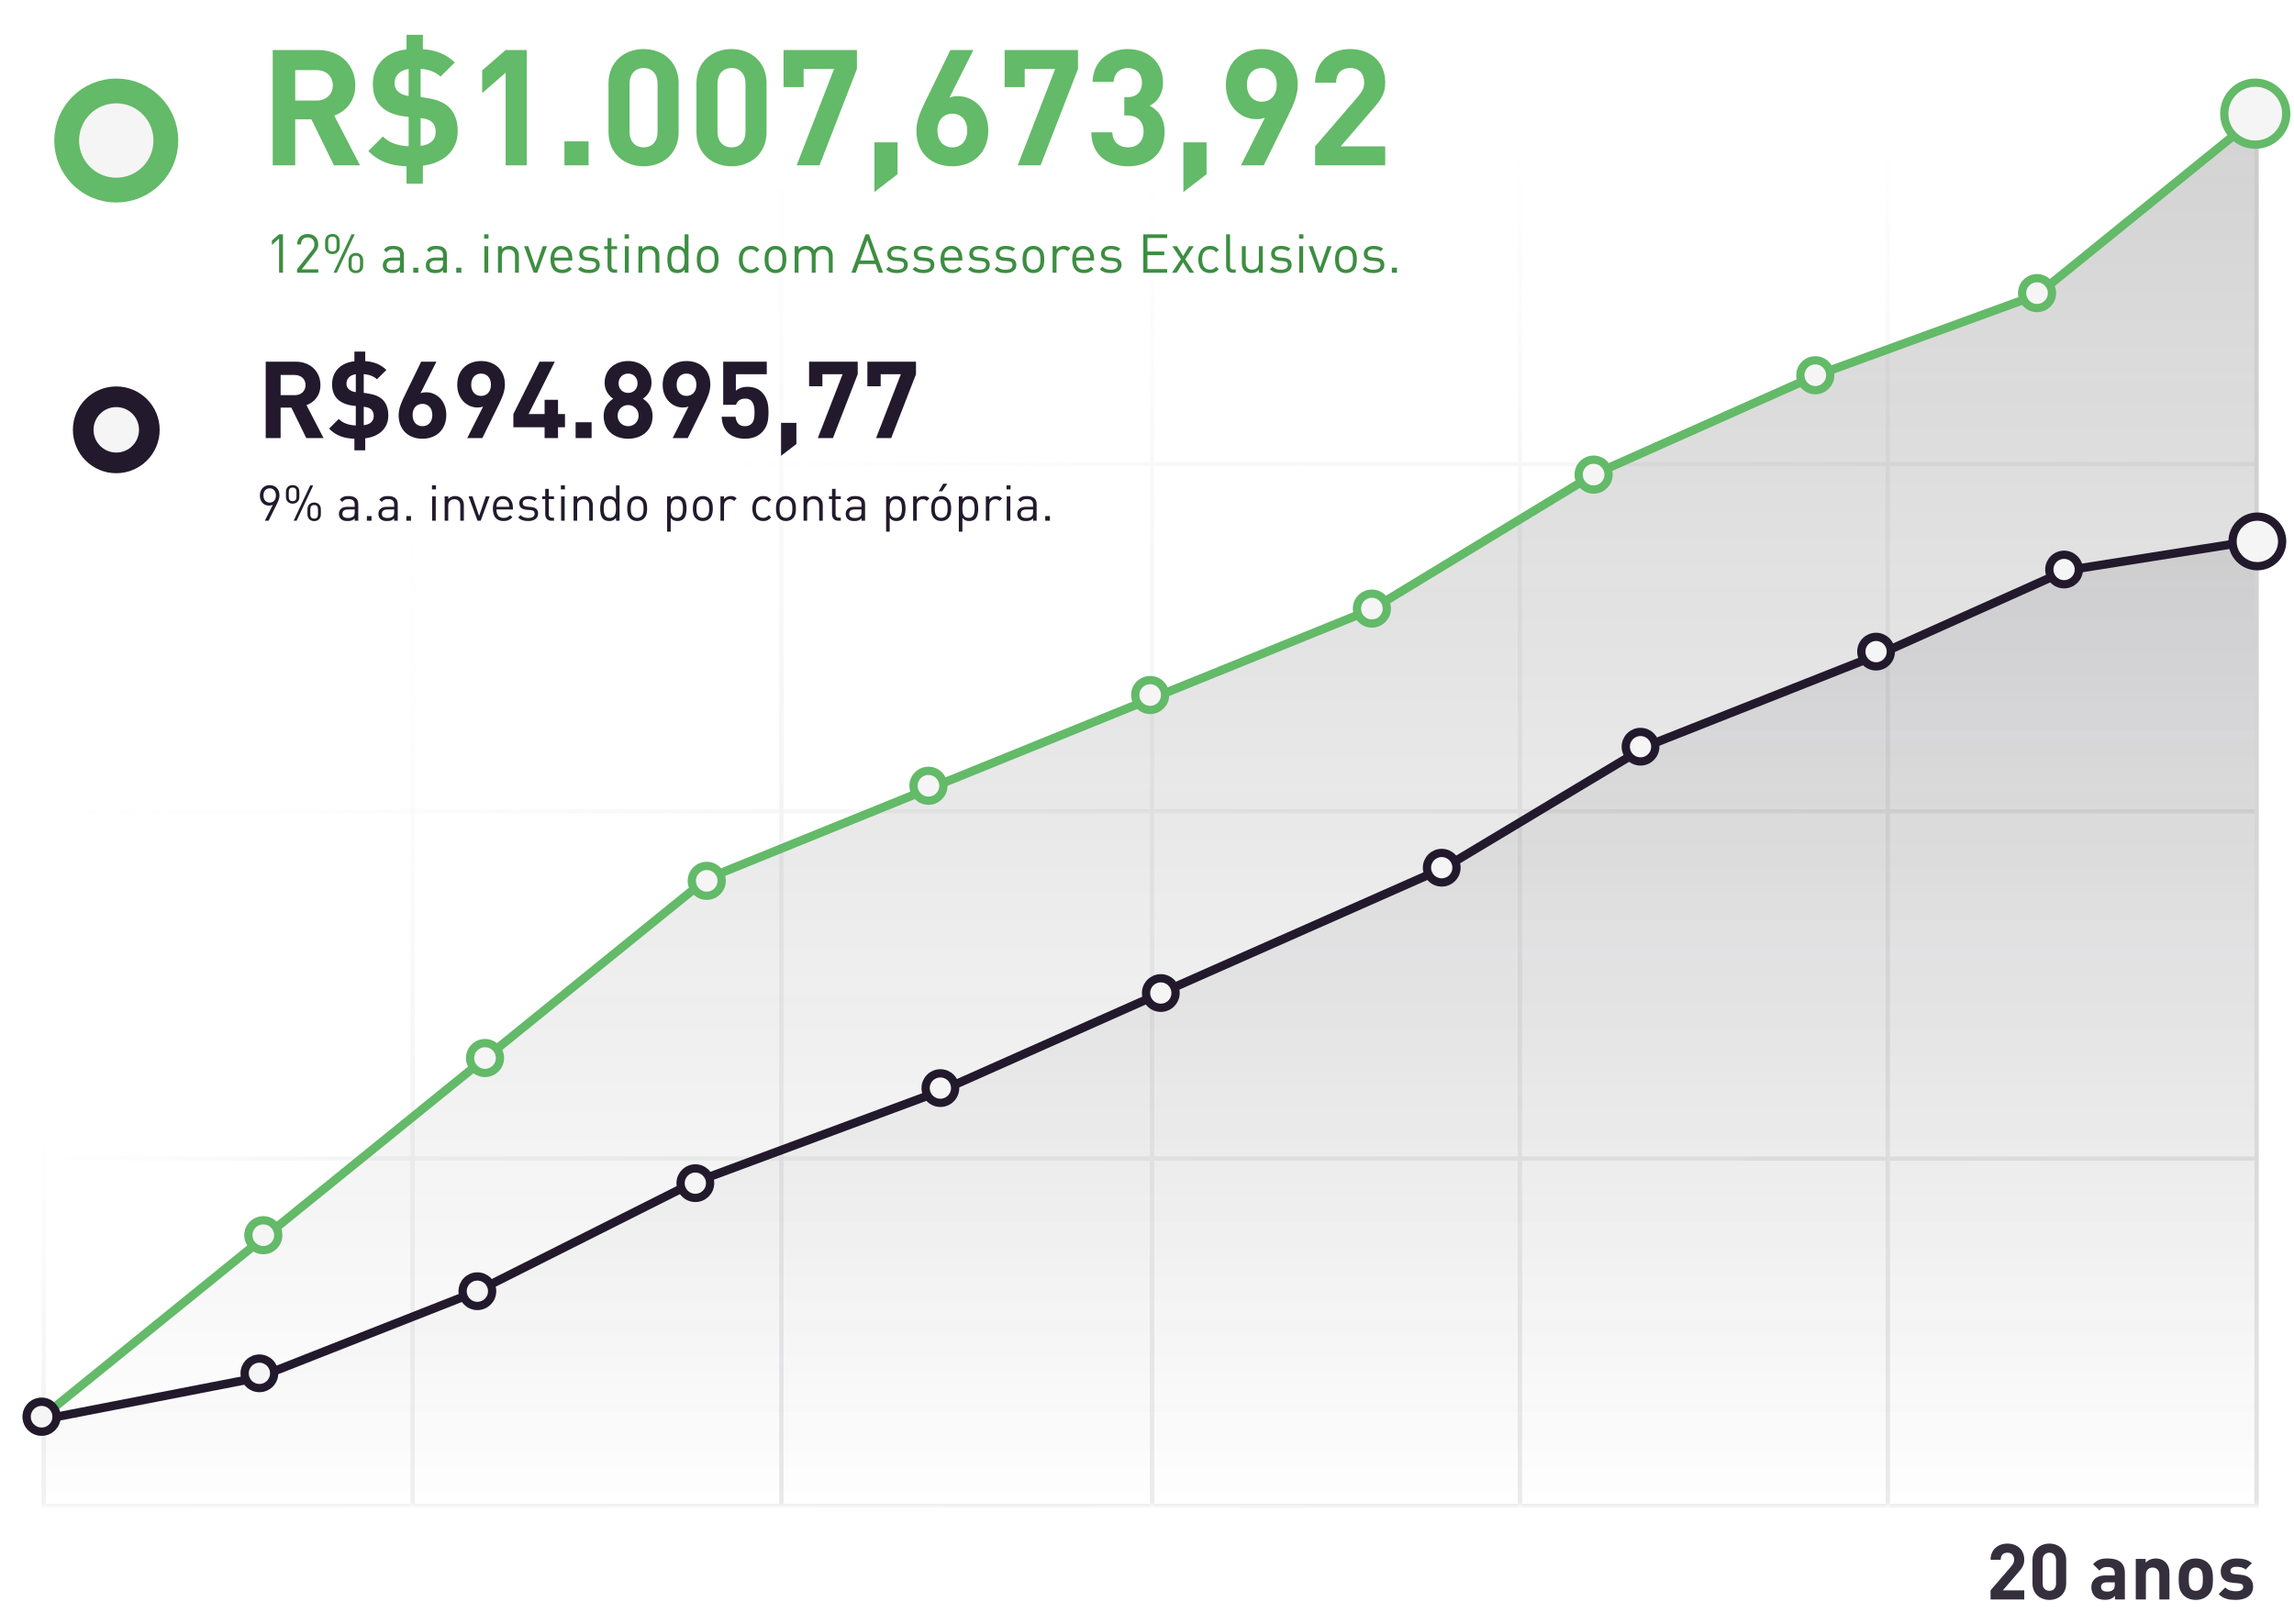 <svg width="555" height="393" viewBox="0 0 555 393" fill="none" xmlns="http://www.w3.org/2000/svg">
<path d="M489.739 387H481.589V384.798L486.595 378.982C487.085 378.399 487.292 377.985 487.292 377.363C487.292 376.366 486.708 375.688 485.673 375.688C484.864 375.688 484.036 376.102 484.036 377.401H481.589C481.589 374.954 483.377 373.486 485.673 373.486C488.045 373.486 489.739 374.973 489.739 377.382C489.739 378.681 489.23 379.377 488.308 380.45L484.563 384.798H489.739V387ZM499.883 383.123C499.883 385.683 498.001 387.113 495.817 387.113C493.634 387.113 491.733 385.683 491.733 383.123V377.476C491.733 374.917 493.634 373.486 495.817 373.486C498.001 373.486 499.883 374.917 499.883 377.476V383.123ZM497.436 383.104V377.514C497.436 376.385 496.796 375.688 495.817 375.688C494.839 375.688 494.18 376.385 494.18 377.514V383.104C494.18 384.233 494.839 384.911 495.817 384.911C496.796 384.911 497.436 384.233 497.436 383.104ZM514.081 387H511.691V386.153C511.032 386.812 510.411 387.094 509.282 387.094C508.171 387.094 507.343 386.793 506.779 386.228C506.252 385.683 505.969 384.892 505.969 384.026C505.969 382.464 507.042 381.184 509.357 381.184H511.634V380.695C511.634 379.622 511.107 379.152 509.809 379.152C508.924 379.152 508.454 379.396 507.927 379.998L506.383 378.474C507.343 377.42 508.265 377.081 509.903 377.081C512.67 377.081 514.081 378.248 514.081 380.544V387ZM511.634 383.386V382.859H509.771C508.792 382.859 508.322 383.255 508.322 383.989C508.322 384.666 508.792 385.099 509.809 385.099C510.411 385.099 510.844 385.024 511.258 384.629C511.54 384.384 511.634 384.007 511.634 383.386ZM524.869 387H522.422V381.071C522.422 379.735 521.576 379.283 520.804 379.283C520.032 379.283 519.166 379.735 519.166 381.071V387H516.72V377.194H519.11V378.098C519.75 377.42 520.653 377.081 521.557 377.081C522.535 377.081 523.326 377.401 523.872 377.947C524.662 378.737 524.869 379.66 524.869 380.733V387ZM535.395 382.088C535.395 383.857 535.188 384.986 534.284 385.908C533.663 386.548 532.685 387.113 531.235 387.113C529.786 387.113 528.826 386.548 528.205 385.908C527.321 384.967 527.095 383.857 527.095 382.088C527.095 380.318 527.321 379.227 528.205 378.286C528.826 377.646 529.786 377.081 531.235 377.081C532.685 377.081 533.663 377.627 534.284 378.286C535.169 379.227 535.395 380.318 535.395 382.088ZM532.948 382.088C532.948 381.09 532.892 380.206 532.383 379.716C532.101 379.434 531.725 379.283 531.235 379.283C530.765 379.283 530.388 379.434 530.106 379.716C529.598 380.206 529.541 381.09 529.541 382.088C529.541 383.104 529.598 383.989 530.106 384.478C530.388 384.76 530.765 384.911 531.235 384.911C531.725 384.911 532.101 384.76 532.383 384.478C532.892 383.989 532.948 383.104 532.948 382.088ZM545.106 383.913C545.106 386.078 543.262 387.113 540.947 387.113C539.403 387.113 538.029 386.944 536.768 385.701L538.368 384.102C539.159 384.911 540.231 385.024 540.984 385.024C541.831 385.024 542.716 384.741 542.716 384.007C542.716 383.518 542.471 383.179 541.681 383.104L540.1 382.953C538.368 382.784 537.276 382.012 537.276 380.206C537.276 378.154 539.064 377.081 541.06 377.081C542.603 377.081 543.864 377.363 544.805 378.229L543.299 379.754C542.735 379.246 541.888 379.095 541.022 379.095C540.043 379.095 539.629 379.547 539.629 380.036C539.629 380.525 539.911 380.808 540.645 380.883L542.189 381.034C544.127 381.222 545.106 382.238 545.106 383.913Z" fill="#352F3D"/>
<mask id="mask0_1_598" style="mask-type:alpha" maskUnits="userSpaceOnUse" x="0" y="27" width="550" height="338">
<rect x="0.131" y="27.529" width="548.954" height="336.855" fill="url(#paint0_linear_1_598)" fill-opacity="0.4"/>
</mask>
<g mask="url(#mask0_1_598)">
<path fill-rule="evenodd" clip-rule="evenodd" d="M10.064 364.383H546.471H10.064Z" fill="url(#paint1_linear_1_598)" fill-opacity="0.4"/>
<path d="M10.064 364.383H546.471" stroke="#BBBABE"/>
<path fill-rule="evenodd" clip-rule="evenodd" d="M10.064 280.316H546.471H10.064Z" fill="url(#paint2_linear_1_598)" fill-opacity="0.4"/>
<path d="M10.064 280.316H546.471" stroke="url(#paint3_linear_1_598)"/>
<path fill-rule="evenodd" clip-rule="evenodd" d="M10.064 196.316H546.471H10.064Z" fill="url(#paint4_linear_1_598)" fill-opacity="0.4"/>
<path d="M10.064 196.316H546.471" stroke="url(#paint5_linear_1_598)"/>
<path fill-rule="evenodd" clip-rule="evenodd" d="M10.064 112.282H546.471H10.064Z" fill="url(#paint6_linear_1_598)" fill-opacity="0.4"/>
<path d="M10.064 112.282H546.471" stroke="url(#paint7_linear_1_598)"/>
<path fill-rule="evenodd" clip-rule="evenodd" d="M10.587 27.888V364.743V27.888Z" fill="url(#paint8_linear_1_598)" fill-opacity="0.4"/>
<path d="M10.587 27.888V364.743" stroke="url(#paint9_linear_1_598)" stroke-width="1.046"/>
<path fill-rule="evenodd" clip-rule="evenodd" d="M99.814 27.888V364.743V27.888Z" fill="url(#paint10_linear_1_598)" fill-opacity="0.4"/>
<path d="M99.814 27.888V364.743" stroke="url(#paint11_linear_1_598)" stroke-width="1.046"/>
<path fill-rule="evenodd" clip-rule="evenodd" d="M189.041 27.888V364.743V27.888Z" fill="url(#paint12_linear_1_598)" fill-opacity="0.4"/>
<path d="M189.041 27.888V364.743" stroke="#BBBABE" stroke-width="1.046"/>
<path fill-rule="evenodd" clip-rule="evenodd" d="M278.722 27.888V364.743V27.888Z" fill="url(#paint13_linear_1_598)" fill-opacity="0.4"/>
<path d="M278.722 27.888V364.743" stroke="url(#paint14_linear_1_598)" stroke-width="1.046"/>
<path fill-rule="evenodd" clip-rule="evenodd" d="M367.722 27.888V364.743V27.888Z" fill="url(#paint15_linear_1_598)" fill-opacity="0.4"/>
<path d="M367.722 27.888V364.743" stroke="url(#paint16_linear_1_598)" stroke-width="1.046"/>
<path fill-rule="evenodd" clip-rule="evenodd" d="M456.722 27.888V364.743V27.888Z" fill="url(#paint17_linear_1_598)" fill-opacity="0.4"/>
<path d="M456.722 27.888V364.743" stroke="url(#paint18_linear_1_598)" stroke-width="1.046"/>
<path fill-rule="evenodd" clip-rule="evenodd" d="M545.948 27.888V364.743V27.888Z" fill="url(#paint19_linear_1_598)" fill-opacity="0.4"/>
<path d="M545.948 27.888V364.743" stroke="#BBBABE" stroke-width="1.046"/>
</g>
<path opacity="0.2" fill-rule="evenodd" clip-rule="evenodd" d="M10.064 343.011L63.705 299.546L117.346 256.08L170.986 212.615L224.627 190.883L278.268 169.15L331.908 147.418L385.549 114.819L439.19 90.913L492.831 71.354L546.471 27.888V364.743H10.064V343.011Z" fill="url(#paint20_linear_1_598)"/>
<path d="M10.064 343.011L63.705 299.546L117.346 256.08L170.986 212.615L224.627 190.883L278.268 169.15L331.908 147.418L385.549 114.819L439.19 90.913L492.83 71.354L546.471 27.888" stroke="#63BA68" stroke-width="2.091" stroke-linejoin="round"/>
<circle cx="10.064" cy="342.785" r="3.614" fill="#F5F5F5" stroke="#63BA68" stroke-width="2"/>
<circle cx="63.705" cy="298.869" r="3.614" fill="#F5F5F5" stroke="#63BA68" stroke-width="2"/>
<circle cx="117.346" cy="255.998" r="3.614" fill="#F5F5F5" stroke="#63BA68" stroke-width="2"/>
<circle cx="170.986" cy="213.127" r="3.614" fill="#F5F5F5" stroke="#63BA68" stroke-width="2"/>
<circle cx="224.627" cy="190.124" r="3.614" fill="#F5F5F5" stroke="#63BA68" stroke-width="2"/>
<circle cx="278.267" cy="168.165" r="3.614" fill="#F5F5F5" stroke="#63BA68" stroke-width="2"/>
<circle cx="331.908" cy="147.253" r="3.614" fill="#F5F5F5" stroke="#63BA68" stroke-width="2"/>
<circle cx="385.549" cy="114.838" r="3.614" fill="#F5F5F5" stroke="#63BA68" stroke-width="2"/>
<circle cx="439.19" cy="90.789" r="3.614" fill="#F5F5F5" stroke="#63BA68" stroke-width="2"/>
<circle cx="492.831" cy="70.922" r="3.614" fill="#F5F5F5" stroke="#63BA68" stroke-width="2"/>
<circle cx="545.631" cy="27.5" r="7.5" fill="#F5F5F5" stroke="#63BA68" stroke-width="2"/>
<path fill-rule="evenodd" clip-rule="evenodd" d="M9.541 343.51L62.277 333.359L115.014 312.623L167.431 286.648L227.032 263.975L280.881 240.048L348.847 210.352L396.946 180.841L454.978 157.808L498.895 138.734L545.425 130.816V364.463H9.541V343.51Z" fill="url(#paint21_linear_1_598)" fill-opacity="0.1"/>
<path d="M10.063 343.51L62.277 333.359L115.013 312.623L167.43 286.288L227.554 263.975L281.404 240.048L349.37 209.992L398.514 180.481L454.978 158.168L499.94 138.014L545.425 130.816" stroke="#221A2C" stroke-width="2.091" stroke-linejoin="round"/>
<circle cx="62.757" cy="332.285" r="3.57" fill="#F5F5F5" stroke="#221A2C" stroke-width="2"/>
<circle cx="115.493" cy="312.418" r="3.57" fill="#F5F5F5" stroke="#221A2C" stroke-width="2"/>
<circle cx="168.229" cy="286.277" r="3.57" fill="#F5F5F5" stroke="#221A2C" stroke-width="2"/>
<circle cx="227.511" cy="263.273" r="3.57" fill="#F5F5F5" stroke="#221A2C" stroke-width="2"/>
<circle cx="280.838" cy="240.27" r="3.57" fill="#F5F5F5" stroke="#221A2C" stroke-width="2"/>
<circle cx="348.804" cy="209.946" r="3.57" fill="#F5F5F5" stroke="#221A2C" stroke-width="2"/>
<circle cx="396.902" cy="180.669" r="3.57" fill="#F5F5F5" stroke="#221A2C" stroke-width="2"/>
<path d="M453.889 161.235C455.861 161.235 457.459 159.637 457.459 157.665C457.459 155.693 455.861 154.095 453.889 154.095C451.918 154.095 450.319 155.693 450.319 157.665C450.319 159.637 451.918 161.235 453.889 161.235Z" fill="#F5F5F5" stroke="#221A2C" stroke-width="2"/>
<circle cx="499.374" cy="137.798" r="3.57" fill="#F5F5F5" stroke="#221A2C" stroke-width="2"/>
<circle cx="546.131" cy="131" r="6" fill="#F5F5F5" stroke="#221A2C" stroke-width="2"/>
<circle cx="10.064" cy="342.785" r="3.614" fill="#F5F5F5" stroke="#221A2C" stroke-width="2"/>
<path d="M68.462 66H67.521V57.739L65.783 59.268V58.197L67.521 56.693H68.462V66ZM77.004 66H71.867V65.163L75.54 60.497C75.893 60.04 76.063 59.634 76.063 59.125C76.063 58.118 75.461 57.452 74.442 57.452C73.579 57.452 72.821 57.935 72.821 59.138H71.88C71.88 57.674 72.886 56.615 74.442 56.615C75.971 56.615 77.004 57.595 77.004 59.125C77.004 59.87 76.769 60.353 76.259 61.007L73.004 65.163H77.004V66ZM81.428 59.713V58.393C81.428 57.687 81.14 57.255 80.421 57.255C79.702 57.255 79.402 57.687 79.402 58.393V59.713C79.402 60.419 79.702 60.837 80.421 60.837C81.14 60.837 81.428 60.419 81.428 59.713ZM82.186 59.739C82.186 60.824 81.441 61.49 80.421 61.49C79.402 61.49 78.657 60.824 78.657 59.739V58.367C78.657 57.282 79.402 56.602 80.421 56.602C81.441 56.602 82.186 57.282 82.186 58.367V59.739ZM87.101 64.301V62.994C87.101 62.288 86.813 61.856 86.094 61.856C85.375 61.856 85.075 62.288 85.075 62.994V64.301C85.075 65.02 85.375 65.438 86.094 65.438C86.813 65.438 87.101 65.02 87.101 64.301ZM87.859 64.34C87.859 65.412 87.114 66.091 86.094 66.091C85.075 66.091 84.329 65.412 84.329 64.34V62.968C84.329 61.883 85.075 61.203 86.094 61.203C87.114 61.203 87.859 61.883 87.859 62.968V64.34ZM85.833 56.693L81.467 66H80.683L85.049 56.693H85.833ZM97.715 66H96.774V65.386C96.264 65.895 95.78 66.078 94.918 66.078C94.029 66.078 93.545 65.922 93.101 65.49C92.774 65.177 92.617 64.693 92.617 64.183C92.617 63.046 93.414 62.327 94.852 62.327H96.774V61.713C96.774 60.785 96.316 60.301 95.127 60.301C94.316 60.301 93.898 60.51 93.506 61.046L92.865 60.458C93.427 59.713 94.081 59.491 95.14 59.491C96.878 59.491 97.715 60.249 97.715 61.634V66ZM96.774 63.726V63.033H94.983C94.016 63.033 93.532 63.412 93.532 64.17C93.532 64.915 93.989 65.268 95.022 65.268C95.558 65.268 96.028 65.216 96.447 64.837C96.669 64.627 96.774 64.262 96.774 63.726ZM101.209 66H99.981V64.771H101.209V66ZM108.118 66H107.177V65.386C106.667 65.895 106.183 66.078 105.321 66.078C104.432 66.078 103.948 65.922 103.504 65.49C103.177 65.177 103.02 64.693 103.02 64.183C103.02 63.046 103.818 62.327 105.255 62.327H107.177V61.713C107.177 60.785 106.719 60.301 105.53 60.301C104.719 60.301 104.301 60.51 103.909 61.046L103.269 60.458C103.831 59.713 104.484 59.491 105.543 59.491C107.281 59.491 108.118 60.249 108.118 61.634V66ZM107.177 63.726V63.033H105.386C104.419 63.033 103.935 63.412 103.935 64.17C103.935 64.915 104.393 65.268 105.425 65.268C105.961 65.268 106.432 65.216 106.85 64.837C107.072 64.627 107.177 64.262 107.177 63.726ZM111.613 66H110.384V64.771H111.613V66ZM118.129 66H117.188V59.569H118.129V66ZM118.195 57.739H117.136V56.68H118.195V57.739ZM125.54 66H124.599V62.039C124.599 60.902 123.984 60.327 123.017 60.327C122.05 60.327 121.423 60.915 121.423 62.039V66H120.481V59.569H121.423V60.275C121.88 59.752 122.507 59.491 123.226 59.491C123.919 59.491 124.481 59.7 124.873 60.092C125.331 60.536 125.54 61.138 125.54 61.883V66ZM132.344 59.569L129.978 66H129.141L126.789 59.569H127.808L129.56 64.732L131.324 59.569H132.344ZM138.468 63.033H134.128C134.128 64.445 134.781 65.255 136.023 65.255C136.768 65.255 137.2 65.033 137.709 64.523L138.35 65.085C137.696 65.739 137.082 66.078 135.997 66.078C134.285 66.078 133.187 65.059 133.187 62.785C133.187 60.693 134.193 59.491 135.827 59.491C137.5 59.491 138.468 60.68 138.468 62.615V63.033ZM137.539 62.327C137.5 61.804 137.487 61.595 137.33 61.255C137.056 60.667 136.52 60.288 135.827 60.288C135.134 60.288 134.598 60.667 134.324 61.255C134.167 61.595 134.154 61.804 134.128 62.327H137.539ZM145.111 64.118C145.111 65.359 144.065 66.078 142.497 66.078C141.399 66.078 140.549 65.83 139.857 65.15L140.484 64.523C140.981 65.046 141.687 65.268 142.484 65.268C143.556 65.268 144.196 64.889 144.196 64.131C144.196 63.556 143.882 63.255 143.124 63.19L142.066 63.098C140.811 62.994 140.144 62.445 140.144 61.373C140.144 60.197 141.124 59.491 142.51 59.491C143.438 59.491 144.235 59.713 144.824 60.183L144.209 60.798C143.752 60.445 143.164 60.288 142.497 60.288C141.556 60.288 141.059 60.68 141.059 61.347C141.059 61.922 141.412 62.209 142.209 62.288L143.216 62.379C144.34 62.484 145.111 62.902 145.111 64.118ZM149.298 66H148.632C147.534 66 146.985 65.229 146.985 64.275V60.288H146.174V59.569H146.985V57.595H147.926V59.569H149.298V60.288H147.926V64.249C147.926 64.837 148.2 65.19 148.801 65.19H149.298V66ZM152.109 66H151.168V59.569H152.109V66ZM152.174 57.739H151.115V56.68H152.174V57.739ZM159.52 66H158.578V62.039C158.578 60.902 157.964 60.327 156.997 60.327C156.03 60.327 155.402 60.915 155.402 62.039V66H154.461V59.569H155.402V60.275C155.86 59.752 156.487 59.491 157.206 59.491C157.899 59.491 158.461 59.7 158.853 60.092C159.31 60.536 159.52 61.138 159.52 61.883V66ZM166.572 66H165.644V65.229C165.108 65.909 164.546 66.078 163.814 66.078C163.147 66.078 162.585 65.856 162.245 65.516C161.605 64.863 161.461 63.817 161.461 62.785C161.461 61.752 161.605 60.693 162.245 60.053C162.585 59.713 163.147 59.491 163.814 59.491C164.533 59.491 165.095 59.648 165.631 60.314V56.693H166.572V66ZM165.631 62.785C165.631 61.53 165.421 60.327 164.023 60.327C162.611 60.327 162.402 61.53 162.402 62.785C162.402 64.039 162.611 65.242 164.023 65.242C165.421 65.242 165.631 64.039 165.631 62.785ZM173.838 62.785C173.838 63.778 173.707 64.68 173.054 65.346C172.609 65.804 171.995 66.078 171.211 66.078C170.427 66.078 169.812 65.804 169.368 65.346C168.714 64.68 168.584 63.778 168.584 62.785C168.584 61.791 168.714 60.876 169.368 60.223C169.812 59.765 170.427 59.491 171.211 59.491C171.995 59.491 172.609 59.765 173.054 60.223C173.707 60.876 173.838 61.791 173.838 62.785ZM172.897 62.785C172.897 62.053 172.858 61.268 172.387 60.798C172.074 60.484 171.668 60.327 171.211 60.327C170.753 60.327 170.361 60.484 170.048 60.798C169.577 61.268 169.525 62.053 169.525 62.785C169.525 63.503 169.564 64.288 170.048 64.771C170.361 65.085 170.753 65.242 171.211 65.242C171.668 65.242 172.074 65.085 172.387 64.771C172.858 64.288 172.897 63.503 172.897 62.785ZM183.724 65.124C183.057 65.843 182.495 66.078 181.606 66.078C179.985 66.078 178.757 64.981 178.757 62.785C178.757 60.589 179.985 59.491 181.606 59.491C182.495 59.491 183.057 59.726 183.724 60.445L183.083 61.046C182.6 60.51 182.221 60.327 181.606 60.327C180.979 60.327 180.456 60.575 180.116 61.059C179.815 61.477 179.698 61.974 179.698 62.785C179.698 63.595 179.815 64.092 180.116 64.51C180.456 64.993 180.979 65.242 181.606 65.242C182.221 65.242 182.6 65.046 183.083 64.51L183.724 65.124ZM190.241 62.785C190.241 63.778 190.11 64.68 189.456 65.346C189.012 65.804 188.398 66.078 187.613 66.078C186.829 66.078 186.215 65.804 185.77 65.346C185.117 64.68 184.986 63.778 184.986 62.785C184.986 61.791 185.117 60.876 185.77 60.223C186.215 59.765 186.829 59.491 187.613 59.491C188.398 59.491 189.012 59.765 189.456 60.223C190.11 60.876 190.241 61.791 190.241 62.785ZM189.3 62.785C189.3 62.053 189.26 61.268 188.79 60.798C188.476 60.484 188.071 60.327 187.613 60.327C187.156 60.327 186.764 60.484 186.45 60.798C185.98 61.268 185.927 62.053 185.927 62.785C185.927 63.503 185.967 64.288 186.45 64.771C186.764 65.085 187.156 65.242 187.613 65.242C188.071 65.242 188.476 65.085 188.79 64.771C189.26 64.288 189.3 63.503 189.3 62.785ZM201.459 66H200.518V62.039C200.518 60.902 199.904 60.327 198.937 60.327C197.995 60.327 197.329 60.915 197.329 61.935V66H196.388V62.039C196.388 60.902 195.773 60.327 194.806 60.327C193.839 60.327 193.198 60.915 193.198 62.039V66H192.257V59.569H193.198V60.275C193.656 59.752 194.296 59.491 195.015 59.491C195.904 59.491 196.597 59.857 196.989 60.562C197.486 59.857 198.205 59.491 199.106 59.491C199.799 59.491 200.374 59.713 200.766 60.092C201.224 60.536 201.459 61.138 201.459 61.883V66ZM213.654 66H212.595L211.85 63.896H207.785L207.04 66H205.981L209.406 56.693H210.242L213.654 66ZM211.562 63.033L209.837 58.118L208.085 63.033H211.562ZM219.631 64.118C219.631 65.359 218.586 66.078 217.017 66.078C215.919 66.078 215.07 65.83 214.377 65.15L215.004 64.523C215.501 65.046 216.207 65.268 217.004 65.268C218.076 65.268 218.716 64.889 218.716 64.131C218.716 63.556 218.403 63.255 217.645 63.19L216.586 63.098C215.331 62.994 214.664 62.445 214.664 61.373C214.664 60.197 215.645 59.491 217.03 59.491C217.958 59.491 218.756 59.713 219.344 60.183L218.729 60.798C218.272 60.445 217.684 60.288 217.017 60.288C216.076 60.288 215.579 60.68 215.579 61.347C215.579 61.922 215.932 62.209 216.73 62.288L217.736 62.379C218.86 62.484 219.631 62.902 219.631 64.118ZM226.052 64.118C226.052 65.359 225.006 66.078 223.438 66.078C222.34 66.078 221.49 65.83 220.797 65.15L221.425 64.523C221.922 65.046 222.627 65.268 223.425 65.268C224.497 65.268 225.137 64.889 225.137 64.131C225.137 63.556 224.823 63.255 224.065 63.19L223.006 63.098C221.752 62.994 221.085 62.445 221.085 61.373C221.085 60.197 222.065 59.491 223.451 59.491C224.379 59.491 225.176 59.713 225.764 60.183L225.15 60.798C224.693 60.445 224.104 60.288 223.438 60.288C222.497 60.288 222 60.68 222 61.347C222 61.922 222.353 62.209 223.15 62.288L224.157 62.379C225.281 62.484 226.052 62.902 226.052 64.118ZM232.824 63.033H228.484C228.484 64.445 229.138 65.255 230.38 65.255C231.125 65.255 231.556 65.033 232.066 64.523L232.706 65.085C232.053 65.739 231.438 66.078 230.354 66.078C228.641 66.078 227.543 65.059 227.543 62.785C227.543 60.693 228.55 59.491 230.184 59.491C231.857 59.491 232.824 60.68 232.824 62.615V63.033ZM231.896 62.327C231.857 61.804 231.844 61.595 231.687 61.255C231.412 60.667 230.876 60.288 230.184 60.288C229.491 60.288 228.955 60.667 228.68 61.255C228.524 61.595 228.511 61.804 228.484 62.327H231.896ZM239.468 64.118C239.468 65.359 238.422 66.078 236.853 66.078C235.755 66.078 234.906 65.83 234.213 65.15L234.841 64.523C235.337 65.046 236.043 65.268 236.84 65.268C237.912 65.268 238.553 64.889 238.553 64.131C238.553 63.556 238.239 63.255 237.481 63.19L236.422 63.098C235.167 62.994 234.501 62.445 234.501 61.373C234.501 60.197 235.481 59.491 236.867 59.491C237.795 59.491 238.592 59.713 239.18 60.183L238.566 60.798C238.108 60.445 237.52 60.288 236.853 60.288C235.912 60.288 235.416 60.68 235.416 61.347C235.416 61.922 235.769 62.209 236.566 62.288L237.572 62.379C238.696 62.484 239.468 62.902 239.468 64.118ZM245.888 64.118C245.888 65.359 244.843 66.078 243.274 66.078C242.176 66.078 241.327 65.83 240.634 65.15L241.261 64.523C241.758 65.046 242.464 65.268 243.261 65.268C244.333 65.268 244.973 64.889 244.973 64.131C244.973 63.556 244.66 63.255 243.901 63.19L242.843 63.098C241.588 62.994 240.921 62.445 240.921 61.373C240.921 60.197 241.902 59.491 243.287 59.491C244.215 59.491 245.013 59.713 245.601 60.183L244.986 60.798C244.529 60.445 243.941 60.288 243.274 60.288C242.333 60.288 241.836 60.68 241.836 61.347C241.836 61.922 242.189 62.209 242.987 62.288L243.993 62.379C245.117 62.484 245.888 62.902 245.888 64.118ZM252.647 62.785C252.647 63.778 252.517 64.68 251.863 65.346C251.419 65.804 250.804 66.078 250.02 66.078C249.236 66.078 248.621 65.804 248.177 65.346C247.523 64.68 247.393 63.778 247.393 62.785C247.393 61.791 247.523 60.876 248.177 60.223C248.621 59.765 249.236 59.491 250.02 59.491C250.804 59.491 251.419 59.765 251.863 60.223C252.517 60.876 252.647 61.791 252.647 62.785ZM251.706 62.785C251.706 62.053 251.667 61.268 251.196 60.798C250.883 60.484 250.477 60.327 250.02 60.327C249.562 60.327 249.17 60.484 248.857 60.798C248.386 61.268 248.334 62.053 248.334 62.785C248.334 63.503 248.373 64.288 248.857 64.771C249.17 65.085 249.562 65.242 250.02 65.242C250.477 65.242 250.883 65.085 251.196 64.771C251.667 64.288 251.706 63.503 251.706 62.785ZM258.951 60.092L258.258 60.798C257.905 60.445 257.644 60.327 257.147 60.327C256.206 60.327 255.605 61.072 255.605 62.053V66H254.664V59.569H255.605V60.353C255.958 59.817 256.664 59.491 257.409 59.491C258.023 59.491 258.494 59.634 258.951 60.092ZM264.697 63.033H260.358C260.358 64.445 261.011 65.255 262.253 65.255C262.998 65.255 263.43 65.033 263.939 64.523L264.58 65.085C263.926 65.739 263.312 66.078 262.227 66.078C260.515 66.078 259.417 65.059 259.417 62.785C259.417 60.693 260.423 59.491 262.057 59.491C263.73 59.491 264.697 60.68 264.697 62.615V63.033ZM263.769 62.327C263.73 61.804 263.717 61.595 263.56 61.255C263.286 60.667 262.75 60.288 262.057 60.288C261.364 60.288 260.828 60.667 260.554 61.255C260.397 61.595 260.384 61.804 260.358 62.327H263.769ZM271.341 64.118C271.341 65.359 270.295 66.078 268.727 66.078C267.629 66.078 266.779 65.83 266.086 65.15L266.714 64.523C267.211 65.046 267.916 65.268 268.714 65.268C269.786 65.268 270.426 64.889 270.426 64.131C270.426 63.556 270.112 63.255 269.354 63.19L268.296 63.098C267.041 62.994 266.374 62.445 266.374 61.373C266.374 60.197 267.354 59.491 268.74 59.491C269.668 59.491 270.465 59.713 271.053 60.183L270.439 60.798C269.982 60.445 269.393 60.288 268.727 60.288C267.786 60.288 267.289 60.68 267.289 61.347C267.289 61.922 267.642 62.209 268.439 62.288L269.446 62.379C270.57 62.484 271.341 62.902 271.341 64.118ZM282.388 66H276.61V56.693H282.388V57.582H277.604V60.863H281.682V61.752H277.604V65.111H282.388V66ZM288.918 66H287.781L286.238 63.503L284.67 66H283.533L285.716 62.719L283.624 59.569H284.761L286.238 61.948L287.689 59.569H288.827L286.735 62.719L288.918 66ZM294.879 65.124C294.212 65.843 293.65 66.078 292.761 66.078C291.14 66.078 289.912 64.981 289.912 62.785C289.912 60.589 291.14 59.491 292.761 59.491C293.65 59.491 294.212 59.726 294.879 60.445L294.238 61.046C293.754 60.51 293.375 60.327 292.761 60.327C292.134 60.327 291.611 60.575 291.271 61.059C290.97 61.477 290.853 61.974 290.853 62.785C290.853 63.595 290.97 64.092 291.271 64.51C291.611 64.993 292.134 65.242 292.761 65.242C293.375 65.242 293.754 65.046 294.238 64.51L294.879 65.124ZM298.96 66H298.28C297.156 66 296.646 65.268 296.646 64.288V56.693H297.587V64.249C297.587 64.876 297.796 65.19 298.45 65.19H298.96V66ZM305.508 66H304.58V65.281C304.122 65.804 303.482 66.078 302.763 66.078C302.07 66.078 301.495 65.869 301.103 65.477C300.645 65.033 300.449 64.418 300.449 63.673V59.569H301.39V63.53C301.39 64.667 301.991 65.242 302.959 65.242C303.926 65.242 304.566 64.654 304.566 63.53V59.569H305.508V66ZM312.494 64.118C312.494 65.359 311.449 66.078 309.88 66.078C308.782 66.078 307.933 65.83 307.24 65.15L307.867 64.523C308.364 65.046 309.07 65.268 309.867 65.268C310.939 65.268 311.579 64.889 311.579 64.131C311.579 63.556 311.266 63.255 310.508 63.19L309.449 63.098C308.194 62.994 307.527 62.445 307.527 61.373C307.527 60.197 308.508 59.491 309.893 59.491C310.821 59.491 311.619 59.713 312.207 60.183L311.592 60.798C311.135 60.445 310.547 60.288 309.88 60.288C308.939 60.288 308.442 60.68 308.442 61.347C308.442 61.922 308.795 62.209 309.593 62.288L310.599 62.379C311.723 62.484 312.494 62.902 312.494 64.118ZM315.28 66H314.339V59.569H315.28V66ZM315.345 57.739H314.286V56.68H315.345V57.739ZM322.154 59.569L319.789 66H318.952L316.599 59.569H317.619L319.37 64.732L321.135 59.569H322.154ZM328.265 62.785C328.265 63.778 328.134 64.68 327.481 65.346C327.036 65.804 326.422 66.078 325.638 66.078C324.854 66.078 324.239 65.804 323.795 65.346C323.141 64.68 323.011 63.778 323.011 62.785C323.011 61.791 323.141 60.876 323.795 60.223C324.239 59.765 324.854 59.491 325.638 59.491C326.422 59.491 327.036 59.765 327.481 60.223C328.134 60.876 328.265 61.791 328.265 62.785ZM327.324 62.785C327.324 62.053 327.285 61.268 326.814 60.798C326.501 60.484 326.095 60.327 325.638 60.327C325.18 60.327 324.788 60.484 324.475 60.798C324.004 61.268 323.952 62.053 323.952 62.785C323.952 63.503 323.991 64.288 324.475 64.771C324.788 65.085 325.18 65.242 325.638 65.242C326.095 65.242 326.501 65.085 326.814 64.771C327.285 64.288 327.324 63.503 327.324 62.785ZM334.922 64.118C334.922 65.359 333.876 66.078 332.308 66.078C331.21 66.078 330.36 65.83 329.667 65.15L330.295 64.523C330.791 65.046 331.497 65.268 332.295 65.268C333.366 65.268 334.007 64.889 334.007 64.131C334.007 63.556 333.693 63.255 332.935 63.19L331.876 63.098C330.622 62.994 329.955 62.445 329.955 61.373C329.955 60.197 330.935 59.491 332.321 59.491C333.249 59.491 334.046 59.713 334.634 60.183L334.02 60.798C333.563 60.445 332.974 60.288 332.308 60.288C331.367 60.288 330.87 60.68 330.87 61.347C330.87 61.922 331.223 62.209 332.02 62.288L333.027 62.379C334.151 62.484 334.922 62.902 334.922 64.118ZM337.969 66H336.74V64.771H337.969V66Z" fill="#3C8E41"/>
<path d="M87.099 40H80.791L75.345 28.873H71.427V40H65.981V12.105H76.912C82.593 12.105 85.962 15.984 85.962 20.646C85.962 24.564 83.572 26.993 80.869 27.972L87.099 40ZM80.516 20.646C80.516 18.491 78.949 16.963 76.559 16.963H71.427V24.329H76.559C78.949 24.329 80.516 22.801 80.516 20.646ZM110.735 31.773C110.735 36.552 107.209 39.491 102.311 40.078V44.466H98.354V40.235C94.593 40.117 91.655 39.138 89.108 36.552L92.634 33.026C94.28 34.672 96.513 35.299 98.864 35.377V28.286L97.61 28.129C95.259 27.816 93.379 26.954 92.203 25.778C90.871 24.446 90.205 22.683 90.205 20.332C90.205 15.827 93.261 12.497 98.354 11.948V8.422H102.311V11.909C105.485 12.105 107.914 13.085 110.029 15.122L106.582 18.53C105.289 17.277 103.369 16.767 101.763 16.65V23.467L103.252 23.702C105.798 24.094 107.404 24.799 108.58 25.896C110.069 27.306 110.735 29.304 110.735 31.773ZM105.406 31.929C105.406 30.95 105.132 30.127 104.544 29.579C103.918 28.991 103.212 28.756 101.763 28.56V35.299C104.113 35.024 105.406 33.849 105.406 31.929ZM98.864 23.232V16.689C96.591 17.002 95.455 18.413 95.455 20.137C95.455 20.842 95.69 21.586 96.278 22.135C96.905 22.722 97.767 23.075 98.864 23.232ZM127.43 40H122.337V17.59L116.656 22.526V17.041L122.337 12.105H127.43V40ZM142.395 40H136.557V34.202H142.395V40ZM164.184 31.929C164.184 37.258 160.266 40.235 155.722 40.235C151.177 40.235 147.22 37.258 147.22 31.929V20.176C147.22 14.848 151.177 11.87 155.722 11.87C160.266 11.87 164.184 14.848 164.184 20.176V31.929ZM159.091 31.89V20.254C159.091 17.903 157.759 16.454 155.722 16.454C153.684 16.454 152.313 17.903 152.313 20.254V31.89C152.313 34.241 153.684 35.651 155.722 35.651C157.759 35.651 159.091 34.241 159.091 31.89ZM185.457 31.929C185.457 37.258 181.539 40.235 176.994 40.235C172.45 40.235 168.493 37.258 168.493 31.929V20.176C168.493 14.848 172.45 11.87 176.994 11.87C181.539 11.87 185.457 14.848 185.457 20.176V31.929ZM180.364 31.89V20.254C180.364 17.903 179.032 16.454 176.994 16.454C174.957 16.454 173.586 17.903 173.586 20.254V31.89C173.586 34.241 174.957 35.651 176.994 35.651C179.032 35.651 180.364 34.241 180.364 31.89ZM207.317 16.689L198.267 40H192.743L201.793 16.689H194.427V21.077H189.569V12.105H207.317V16.689ZM217.15 42.155L211.547 46.464V34.437H217.15V42.155ZM239.101 31.538C239.101 37.022 235.34 40.235 230.404 40.235C225.467 40.235 221.706 37.14 221.706 31.616C221.706 29.069 222.803 26.718 224.057 24.172L229.933 12.105H235.497L229.698 23.623C230.364 23.349 231.109 23.271 231.775 23.271C235.536 23.271 239.101 26.366 239.101 31.538ZM234.008 31.577C234.008 29.108 232.558 27.502 230.404 27.502C228.327 27.502 226.799 28.991 226.799 31.577C226.799 34.162 228.327 35.651 230.404 35.651C232.48 35.651 234.008 34.162 234.008 31.577ZM260.805 16.689L251.755 40H246.23L255.281 16.689H247.915V21.077H243.057V12.105H260.805V16.689ZM281.764 31.929C281.764 37.493 277.689 40.235 272.91 40.235C268.365 40.235 264.095 37.845 264.016 32.008H269.109C269.188 34.515 270.912 35.651 272.91 35.651C275.104 35.651 276.671 34.28 276.671 31.773C276.671 29.461 275.26 27.933 272.753 27.933H272.009V23.506H272.753C275.221 23.506 276.279 21.978 276.279 20.019C276.279 17.668 274.712 16.454 272.87 16.454C270.951 16.454 269.54 17.707 269.423 19.823H264.33C264.447 14.848 268.169 11.87 272.87 11.87C277.807 11.87 281.372 15.161 281.372 19.862C281.372 22.879 280.001 24.603 278.16 25.582C280.158 26.64 281.764 28.56 281.764 31.929ZM291.91 42.155L286.307 46.464V34.437H291.91V42.155ZM313.979 20.489C313.979 23.036 312.921 25.387 311.667 27.933L305.751 40H300.227L306.026 28.482C305.36 28.756 304.615 28.834 303.949 28.834C300.188 28.834 296.584 25.739 296.584 20.567C296.584 15.083 300.345 11.87 305.281 11.87C310.218 11.87 313.979 14.965 313.979 20.489ZM308.886 20.528C308.886 17.943 307.358 16.454 305.281 16.454C303.205 16.454 301.677 17.943 301.677 20.528C301.677 22.997 303.127 24.603 305.281 24.603C307.358 24.603 308.886 23.114 308.886 20.528ZM335.134 40H318.17V35.416L328.591 23.31C329.61 22.096 330.041 21.234 330.041 19.941C330.041 17.864 328.826 16.454 326.671 16.454C324.987 16.454 323.263 17.316 323.263 20.019H318.17C318.17 14.926 321.892 11.87 326.671 11.87C331.608 11.87 335.134 14.965 335.134 19.98C335.134 22.683 334.076 24.133 332.156 26.366L324.36 35.416H335.134V40Z" fill="#63BA68"/>
<circle cx="28.131" cy="34" r="12" fill="#F5F5F5" stroke="#63BA68" stroke-width="6"/>
<path d="M67.615 119.844C67.615 120.456 67.435 121.044 67.075 121.764L64.975 126H64.075L65.995 122.16C65.731 122.28 65.419 122.34 65.083 122.34C63.751 122.34 62.875 121.32 62.875 119.916C62.875 118.464 63.787 117.384 65.239 117.384C66.691 117.384 67.615 118.368 67.615 119.844ZM66.751 119.88C66.751 118.836 66.151 118.152 65.239 118.152C64.327 118.152 63.739 118.836 63.739 119.88C63.739 120.828 64.255 121.608 65.239 121.608C66.151 121.608 66.751 120.936 66.751 119.88ZM71.724 120.228V119.016C71.724 118.368 71.46 117.972 70.8 117.972C70.14 117.972 69.864 118.368 69.864 119.016V120.228C69.864 120.876 70.14 121.26 70.8 121.26C71.46 121.26 71.724 120.876 71.724 120.228ZM72.42 120.252C72.42 121.248 71.736 121.86 70.8 121.86C69.864 121.86 69.18 121.248 69.18 120.252V118.992C69.18 117.996 69.864 117.372 70.8 117.372C71.736 117.372 72.42 117.996 72.42 118.992V120.252ZM76.932 124.44V123.24C76.932 122.592 76.668 122.196 76.008 122.196C75.348 122.196 75.072 122.592 75.072 123.24V124.44C75.072 125.1 75.348 125.484 76.008 125.484C76.668 125.484 76.932 125.1 76.932 124.44ZM77.628 124.476C77.628 125.46 76.944 126.084 76.008 126.084C75.072 126.084 74.388 125.46 74.388 124.476V123.216C74.388 122.22 75.072 121.596 76.008 121.596C76.944 121.596 77.628 122.22 77.628 123.216V124.476ZM75.768 117.456L71.76 126H71.04L75.048 117.456H75.768ZM86.677 126H85.813V125.436C85.345 125.904 84.901 126.072 84.109 126.072C83.293 126.072 82.849 125.928 82.441 125.532C82.141 125.244 81.997 124.8 81.997 124.332C81.997 123.288 82.729 122.628 84.049 122.628H85.813V122.064C85.813 121.212 85.393 120.768 84.301 120.768C83.557 120.768 83.173 120.96 82.813 121.452L82.225 120.912C82.741 120.228 83.341 120.024 84.313 120.024C85.909 120.024 86.677 120.72 86.677 121.992V126ZM85.813 123.912V123.276H84.169C83.281 123.276 82.837 123.624 82.837 124.32C82.837 125.004 83.257 125.328 84.205 125.328C84.697 125.328 85.129 125.28 85.513 124.932C85.717 124.74 85.813 124.404 85.813 123.912ZM89.885 126H88.757V124.872H89.885V126ZM96.228 126H95.364V125.436C94.895 125.904 94.451 126.072 93.659 126.072C92.844 126.072 92.4 125.928 91.992 125.532C91.692 125.244 91.547 124.8 91.547 124.332C91.547 123.288 92.279 122.628 93.6 122.628H95.364V122.064C95.364 121.212 94.944 120.768 93.852 120.768C93.108 120.768 92.724 120.96 92.364 121.452L91.775 120.912C92.291 120.228 92.891 120.024 93.864 120.024C95.46 120.024 96.228 120.72 96.228 121.992V126ZM95.364 123.912V123.276H93.719C92.832 123.276 92.388 123.624 92.388 124.32C92.388 125.004 92.808 125.328 93.755 125.328C94.248 125.328 94.68 125.28 95.064 124.932C95.267 124.74 95.364 124.404 95.364 123.912ZM99.436 126H98.308V124.872H99.436V126ZM105.419 126H104.555V120.096H105.419V126ZM105.479 118.416H104.507V117.444H105.479V118.416ZM112.222 126H111.358V122.364C111.358 121.32 110.794 120.792 109.906 120.792C109.018 120.792 108.442 121.332 108.442 122.364V126H107.578V120.096H108.442V120.744C108.862 120.264 109.438 120.024 110.098 120.024C110.734 120.024 111.25 120.216 111.61 120.576C112.03 120.984 112.222 121.536 112.222 122.22V126ZM118.468 120.096L116.296 126H115.528L113.368 120.096H114.304L115.912 124.836L117.532 120.096H118.468ZM124.09 123.276H120.106C120.106 124.572 120.706 125.316 121.846 125.316C122.53 125.316 122.926 125.112 123.394 124.644L123.982 125.16C123.382 125.76 122.818 126.072 121.822 126.072C120.25 126.072 119.242 125.136 119.242 123.048C119.242 121.128 120.166 120.024 121.666 120.024C123.202 120.024 124.09 121.116 124.09 122.892V123.276ZM123.238 122.628C123.202 122.148 123.19 121.956 123.046 121.644C122.794 121.104 122.302 120.756 121.666 120.756C121.03 120.756 120.538 121.104 120.286 121.644C120.142 121.956 120.13 122.148 120.106 122.628H123.238ZM130.19 124.272C130.19 125.412 129.23 126.072 127.79 126.072C126.782 126.072 126.002 125.844 125.366 125.22L125.942 124.644C126.398 125.124 127.046 125.328 127.778 125.328C128.762 125.328 129.35 124.98 129.35 124.284C129.35 123.756 129.062 123.48 128.366 123.42L127.394 123.336C126.242 123.24 125.63 122.736 125.63 121.752C125.63 120.672 126.53 120.024 127.802 120.024C128.654 120.024 129.386 120.228 129.926 120.66L129.362 121.224C128.942 120.9 128.402 120.756 127.79 120.756C126.926 120.756 126.47 121.116 126.47 121.728C126.47 122.256 126.794 122.52 127.526 122.592L128.45 122.676C129.482 122.772 130.19 123.156 130.19 124.272ZM134.034 126H133.422C132.414 126 131.91 125.292 131.91 124.416V120.756H131.166V120.096H131.91V118.284H132.774V120.096H134.034V120.756H132.774V124.392C132.774 124.932 133.026 125.256 133.578 125.256H134.034V126ZM136.614 126H135.75V120.096H136.614V126ZM136.674 118.416H135.702V117.444H136.674V118.416ZM143.417 126H142.553V122.364C142.553 121.32 141.989 120.792 141.101 120.792C140.213 120.792 139.637 121.332 139.637 122.364V126H138.773V120.096H139.637V120.744C140.057 120.264 140.633 120.024 141.293 120.024C141.929 120.024 142.445 120.216 142.805 120.576C143.225 120.984 143.417 121.536 143.417 122.22V126ZM149.892 126H149.04V125.292C148.548 125.916 148.032 126.072 147.36 126.072C146.748 126.072 146.232 125.868 145.92 125.556C145.332 124.956 145.2 123.996 145.2 123.048C145.2 122.1 145.332 121.128 145.92 120.54C146.232 120.228 146.748 120.024 147.36 120.024C148.02 120.024 148.536 120.168 149.028 120.78V117.456H149.892V126ZM149.028 123.048C149.028 121.896 148.836 120.792 147.552 120.792C146.256 120.792 146.064 121.896 146.064 123.048C146.064 124.2 146.256 125.304 147.552 125.304C148.836 125.304 149.028 124.2 149.028 123.048ZM156.563 123.048C156.563 123.96 156.443 124.788 155.843 125.4C155.435 125.82 154.871 126.072 154.151 126.072C153.431 126.072 152.867 125.82 152.459 125.4C151.859 124.788 151.739 123.96 151.739 123.048C151.739 122.136 151.859 121.296 152.459 120.696C152.867 120.276 153.431 120.024 154.151 120.024C154.871 120.024 155.435 120.276 155.843 120.696C156.443 121.296 156.563 122.136 156.563 123.048ZM155.699 123.048C155.699 122.376 155.663 121.656 155.231 121.224C154.943 120.936 154.571 120.792 154.151 120.792C153.731 120.792 153.371 120.936 153.083 121.224C152.651 121.656 152.603 122.376 152.603 123.048C152.603 123.708 152.639 124.428 153.083 124.872C153.371 125.16 153.731 125.304 154.151 125.304C154.571 125.304 154.943 125.16 155.231 124.872C155.663 124.428 155.699 123.708 155.699 123.048ZM166.094 123.048C166.094 123.996 165.962 124.956 165.374 125.556C165.062 125.868 164.546 126.072 163.934 126.072C163.286 126.072 162.758 125.916 162.266 125.304V128.64H161.402V120.096H162.266V120.792C162.758 120.18 163.274 120.024 163.934 120.024C164.546 120.024 165.062 120.228 165.374 120.54C165.962 121.128 166.094 122.1 166.094 123.048ZM165.23 123.048C165.23 121.896 165.038 120.792 163.754 120.792C162.458 120.792 162.266 121.896 162.266 123.048C162.266 124.2 162.458 125.304 163.754 125.304C165.038 125.304 165.23 124.2 165.23 123.048ZM172.453 123.048C172.453 123.96 172.333 124.788 171.733 125.4C171.325 125.82 170.761 126.072 170.041 126.072C169.321 126.072 168.757 125.82 168.349 125.4C167.749 124.788 167.629 123.96 167.629 123.048C167.629 122.136 167.749 121.296 168.349 120.696C168.757 120.276 169.321 120.024 170.041 120.024C170.761 120.024 171.325 120.276 171.733 120.696C172.333 121.296 172.453 122.136 172.453 123.048ZM171.589 123.048C171.589 122.376 171.553 121.656 171.121 121.224C170.833 120.936 170.461 120.792 170.041 120.792C169.621 120.792 169.261 120.936 168.973 121.224C168.541 121.656 168.493 122.376 168.493 123.048C168.493 123.708 168.529 124.428 168.973 124.872C169.261 125.16 169.621 125.304 170.041 125.304C170.461 125.304 170.833 125.16 171.121 124.872C171.553 124.428 171.589 123.708 171.589 123.048ZM178.241 120.576L177.605 121.224C177.281 120.9 177.041 120.792 176.585 120.792C175.721 120.792 175.169 121.476 175.169 122.376V126H174.305V120.096H175.169V120.816C175.493 120.324 176.141 120.024 176.825 120.024C177.389 120.024 177.821 120.156 178.241 120.576ZM186.58 125.196C185.968 125.856 185.452 126.072 184.636 126.072C183.148 126.072 182.02 125.064 182.02 123.048C182.02 121.032 183.148 120.024 184.636 120.024C185.452 120.024 185.968 120.24 186.58 120.9L185.992 121.452C185.548 120.96 185.2 120.792 184.636 120.792C184.06 120.792 183.58 121.02 183.268 121.464C182.992 121.848 182.884 122.304 182.884 123.048C182.884 123.792 182.992 124.248 183.268 124.632C183.58 125.076 184.06 125.304 184.636 125.304C185.2 125.304 185.548 125.124 185.992 124.632L186.58 125.196ZM192.563 123.048C192.563 123.96 192.443 124.788 191.843 125.4C191.435 125.82 190.871 126.072 190.151 126.072C189.431 126.072 188.867 125.82 188.459 125.4C187.859 124.788 187.739 123.96 187.739 123.048C187.739 122.136 187.859 121.296 188.459 120.696C188.867 120.276 189.431 120.024 190.151 120.024C190.871 120.024 191.435 120.276 191.843 120.696C192.443 121.296 192.563 122.136 192.563 123.048ZM191.699 123.048C191.699 122.376 191.663 121.656 191.231 121.224C190.943 120.936 190.571 120.792 190.151 120.792C189.731 120.792 189.371 120.936 189.083 121.224C188.651 121.656 188.603 122.376 188.603 123.048C188.603 123.708 188.639 124.428 189.083 124.872C189.371 125.16 189.731 125.304 190.151 125.304C190.571 125.304 190.943 125.16 191.231 124.872C191.663 124.428 191.699 123.708 191.699 123.048ZM199.058 126H198.194V122.364C198.194 121.32 197.63 120.792 196.742 120.792C195.854 120.792 195.278 121.332 195.278 122.364V126H194.414V120.096H195.278V120.744C195.698 120.264 196.274 120.024 196.934 120.024C197.57 120.024 198.086 120.216 198.446 120.576C198.866 120.984 199.058 121.536 199.058 122.22V126ZM203.42 126H202.808C201.8 126 201.296 125.292 201.296 124.416V120.756H200.552V120.096H201.296V118.284H202.16V120.096H203.42V120.756H202.16V124.392C202.16 124.932 202.412 125.256 202.964 125.256H203.42V126ZM209.29 126H208.426V125.436C207.958 125.904 207.514 126.072 206.722 126.072C205.906 126.072 205.462 125.928 205.054 125.532C204.754 125.244 204.61 124.8 204.61 124.332C204.61 123.288 205.342 122.628 206.662 122.628H208.426V122.064C208.426 121.212 208.006 120.768 206.914 120.768C206.17 120.768 205.786 120.96 205.426 121.452L204.838 120.912C205.354 120.228 205.954 120.024 206.926 120.024C208.522 120.024 209.29 120.72 209.29 121.992V126ZM208.426 123.912V123.276H206.782C205.894 123.276 205.45 123.624 205.45 124.32C205.45 125.004 205.87 125.328 206.818 125.328C207.31 125.328 207.742 125.28 208.126 124.932C208.33 124.74 208.426 124.404 208.426 123.912ZM219.075 123.048C219.075 123.996 218.943 124.956 218.355 125.556C218.043 125.868 217.527 126.072 216.915 126.072C216.267 126.072 215.739 125.916 215.247 125.304V128.64H214.383V120.096H215.247V120.792C215.739 120.18 216.255 120.024 216.915 120.024C217.527 120.024 218.043 120.228 218.355 120.54C218.943 121.128 219.075 122.1 219.075 123.048ZM218.211 123.048C218.211 121.896 218.019 120.792 216.735 120.792C215.439 120.792 215.247 121.896 215.247 123.048C215.247 124.2 215.439 125.304 216.735 125.304C218.019 125.304 218.211 124.2 218.211 123.048ZM224.858 120.576L224.222 121.224C223.898 120.9 223.658 120.792 223.202 120.792C222.338 120.792 221.786 121.476 221.786 122.376V126H220.922V120.096H221.786V120.816C222.11 120.324 222.758 120.024 223.442 120.024C224.006 120.024 224.438 120.156 224.858 120.576ZM230.121 123.048C230.121 123.96 230.001 124.788 229.401 125.4C228.993 125.82 228.429 126.072 227.709 126.072C226.989 126.072 226.425 125.82 226.017 125.4C225.417 124.788 225.297 123.96 225.297 123.048C225.297 122.136 225.417 121.296 226.017 120.696C226.425 120.276 226.989 120.024 227.709 120.024C228.429 120.024 228.993 120.276 229.401 120.696C230.001 121.296 230.121 122.136 230.121 123.048ZM229.257 123.048C229.257 122.376 229.221 121.656 228.789 121.224C228.501 120.936 228.129 120.792 227.709 120.792C227.289 120.792 226.929 120.936 226.641 121.224C226.209 121.656 226.161 122.376 226.161 123.048C226.161 123.708 226.197 124.428 226.641 124.872C226.929 125.16 227.289 125.304 227.709 125.304C228.129 125.304 228.501 125.16 228.789 124.872C229.221 124.428 229.257 123.708 229.257 123.048ZM229.197 117.036L227.937 118.872H227.109L228.201 117.036H229.197ZM236.665 123.048C236.665 123.996 236.533 124.956 235.945 125.556C235.633 125.868 235.117 126.072 234.505 126.072C233.857 126.072 233.329 125.916 232.837 125.304V128.64H231.973V120.096H232.837V120.792C233.329 120.18 233.845 120.024 234.505 120.024C235.117 120.024 235.633 120.228 235.945 120.54C236.533 121.128 236.665 122.1 236.665 123.048ZM235.801 123.048C235.801 121.896 235.609 120.792 234.325 120.792C233.029 120.792 232.837 121.896 232.837 123.048C232.837 124.2 233.029 125.304 234.325 125.304C235.609 125.304 235.801 124.2 235.801 123.048ZM242.448 120.576L241.812 121.224C241.488 120.9 241.248 120.792 240.792 120.792C239.928 120.792 239.376 121.476 239.376 122.376V126H238.512V120.096H239.376V120.816C239.7 120.324 240.348 120.024 241.032 120.024C241.596 120.024 242.028 120.156 242.448 120.576ZM244.426 126H243.562V120.096H244.426V126ZM244.486 118.416H243.514V117.444H244.486V118.416ZM250.798 126H249.934V125.436C249.466 125.904 249.022 126.072 248.23 126.072C247.414 126.072 246.97 125.928 246.562 125.532C246.262 125.244 246.118 124.8 246.118 124.332C246.118 123.288 246.85 122.628 248.17 122.628H249.934V122.064C249.934 121.212 249.514 120.768 248.422 120.768C247.678 120.768 247.294 120.96 246.934 121.452L246.346 120.912C246.862 120.228 247.462 120.024 248.434 120.024C250.03 120.024 250.798 120.72 250.798 121.992V126ZM249.934 123.912V123.276H248.29C247.402 123.276 246.958 123.624 246.958 124.32C246.958 125.004 247.378 125.328 248.326 125.328C248.818 125.328 249.25 125.28 249.634 124.932C249.838 124.74 249.934 124.404 249.934 123.912ZM254.006 126H252.878V124.872H254.006V126Z" fill="#221A2C"/>
<path d="M78.282 106H74.102L70.492 98.625H67.895V106H64.286V87.511H71.531C75.296 87.511 77.529 90.082 77.529 93.172C77.529 95.769 75.945 97.379 74.154 98.028L78.282 106ZM73.92 93.172C73.92 91.744 72.881 90.731 71.297 90.731H67.895V95.613H71.297C72.881 95.613 73.92 94.6 73.92 93.172ZM93.948 100.547C93.948 103.715 91.611 105.662 88.365 106.052V108.96H85.743V106.156C83.25 106.078 81.302 105.429 79.614 103.715L81.951 101.378C83.042 102.468 84.522 102.884 86.08 102.936V98.236L85.249 98.132C83.691 97.924 82.445 97.353 81.666 96.574C80.783 95.691 80.341 94.523 80.341 92.965C80.341 89.978 82.367 87.771 85.743 87.408V85.071H88.365V87.382C90.469 87.511 92.079 88.161 93.481 89.511L91.196 91.77C90.339 90.939 89.066 90.602 88.002 90.524V95.042L88.989 95.198C90.676 95.457 91.741 95.925 92.52 96.652C93.507 97.587 93.948 98.911 93.948 100.547ZM90.417 100.651C90.417 100.002 90.235 99.456 89.845 99.093C89.43 98.703 88.963 98.547 88.002 98.418V102.884C89.56 102.702 90.417 101.923 90.417 100.651ZM86.08 94.886V90.55C84.574 90.757 83.821 91.692 83.821 92.835C83.821 93.302 83.977 93.796 84.366 94.159C84.782 94.549 85.353 94.782 86.08 94.886ZM107.974 100.391C107.974 104.027 105.481 106.156 102.209 106.156C98.938 106.156 96.445 104.104 96.445 100.443C96.445 98.755 97.172 97.197 98.003 95.509L101.898 87.511H105.585L101.742 95.146C102.183 94.964 102.677 94.912 103.118 94.912C105.611 94.912 107.974 96.963 107.974 100.391ZM104.598 100.417C104.598 98.781 103.638 97.716 102.209 97.716C100.833 97.716 99.82 98.703 99.82 100.417C99.82 102.131 100.833 103.118 102.209 103.118C103.586 103.118 104.598 102.131 104.598 100.417ZM122.151 93.068C122.151 94.756 121.45 96.314 120.619 98.002L116.698 106H113.037L116.88 98.366C116.438 98.547 115.945 98.599 115.504 98.599C113.011 98.599 110.622 96.548 110.622 93.12C110.622 89.485 113.115 87.356 116.387 87.356C119.658 87.356 122.151 89.407 122.151 93.068ZM118.776 93.094C118.776 91.381 117.763 90.394 116.387 90.394C115.01 90.394 113.998 91.381 113.998 93.094C113.998 94.73 114.958 95.795 116.387 95.795C117.763 95.795 118.776 94.808 118.776 93.094ZM136.692 103.377H135.004V106H131.758V103.377H124.202V100.183L130.538 87.511H134.225L127.889 100.183H131.758V96.73H135.004V100.183H136.692V103.377ZM143.131 106H139.262V102.157H143.131V106ZM157.884 100.625C157.884 104.208 155.236 106.156 151.964 106.156C148.692 106.156 146.043 104.208 146.043 100.625C146.043 98.366 147.342 97.145 148.354 96.47C147.42 95.821 146.277 94.6 146.277 92.627C146.277 89.355 148.874 87.356 151.964 87.356C155.054 87.356 157.625 89.355 157.625 92.627C157.625 94.6 156.482 95.821 155.547 96.47C156.56 97.145 157.884 98.366 157.884 100.625ZM154.509 100.573C154.509 99.145 153.392 98.002 151.964 98.002C150.536 98.002 149.419 99.145 149.419 100.573C149.419 102.001 150.536 103.118 151.964 103.118C153.392 103.118 154.509 102.001 154.509 100.573ZM154.249 92.731C154.249 91.406 153.288 90.394 151.964 90.394C150.639 90.394 149.653 91.406 149.653 92.731C149.653 94.081 150.639 95.068 151.964 95.068C153.288 95.068 154.249 94.081 154.249 92.731ZM171.854 93.068C171.854 94.756 171.153 96.314 170.322 98.002L166.401 106H162.739L166.582 98.366C166.141 98.547 165.648 98.599 165.206 98.599C162.713 98.599 160.324 96.548 160.324 93.12C160.324 89.485 162.817 87.356 166.089 87.356C169.361 87.356 171.854 89.407 171.854 93.068ZM168.478 93.094C168.478 91.381 167.465 90.394 166.089 90.394C164.713 90.394 163.7 91.381 163.7 93.094C163.7 94.73 164.661 95.795 166.089 95.795C167.465 95.795 168.478 94.808 168.478 93.094ZM185.927 99.768C185.927 101.845 185.641 103.299 184.291 104.65C183.46 105.481 182.136 106.156 180.214 106.156C178.293 106.156 176.891 105.481 176.086 104.676C174.943 103.533 174.683 102.183 174.579 100.833H177.955C178.137 102.287 178.812 103.118 180.214 103.118C180.863 103.118 181.409 102.936 181.824 102.52C182.421 101.923 182.551 100.936 182.551 99.768C182.551 97.639 181.928 96.444 180.292 96.444C178.916 96.444 178.293 97.223 178.059 97.95H174.969V87.511H185.512V90.55H178.033V94.523C178.526 94.055 179.565 93.588 180.812 93.588C182.344 93.588 183.512 94.081 184.265 94.834C185.719 96.288 185.927 98.028 185.927 99.768ZM192.678 107.428L188.964 110.285V102.313H192.678V107.428ZM207.513 90.55L201.514 106H197.853L203.851 90.55H198.969V93.458H195.749V87.511H207.513V90.55ZM221.612 90.55L215.613 106H211.952L217.95 90.55H213.069V93.458H209.849V87.511H221.612V90.55Z" fill="#221A2C"/>
<circle cx="28.131" cy="104" r="8" fill="#F5F5F5" stroke="#221A2C" stroke-width="5"/>
<defs>
<linearGradient id="paint0_linear_1_598" x1="415.245" y1="339.191" x2="270.713" y2="3.757" gradientUnits="userSpaceOnUse">
<stop stop-color="#D9D9D9"/>
<stop offset="1" stop-color="#D9D9D9" stop-opacity="0"/>
</linearGradient>
<linearGradient id="paint1_linear_1_598" x1="415.69" y1="365.309" x2="415.689" y2="364.128" gradientUnits="userSpaceOnUse">
<stop stop-color="#D9D9D9"/>
<stop offset="1" stop-color="#D9D9D9" stop-opacity="0"/>
</linearGradient>
<linearGradient id="paint2_linear_1_598" x1="415.69" y1="281.241" x2="415.689" y2="280.06" gradientUnits="userSpaceOnUse">
<stop stop-color="#D9D9D9"/>
<stop offset="1" stop-color="#D9D9D9" stop-opacity="0"/>
</linearGradient>
<linearGradient id="paint3_linear_1_598" x1="84.631" y1="280.316" x2="10.131" y2="280.316" gradientUnits="userSpaceOnUse">
<stop stop-color="#CCCCCC"/>
<stop offset="1" stop-color="#CCCCCC" stop-opacity="0"/>
</linearGradient>
<linearGradient id="paint4_linear_1_598" x1="415.69" y1="197.241" x2="415.689" y2="196.06" gradientUnits="userSpaceOnUse">
<stop stop-color="#D9D9D9"/>
<stop offset="1" stop-color="#D9D9D9" stop-opacity="0"/>
</linearGradient>
<linearGradient id="paint5_linear_1_598" x1="172.631" y1="196" x2="10.131" y2="196.316" gradientUnits="userSpaceOnUse">
<stop stop-color="#CCCCCC"/>
<stop offset="1" stop-color="#CCCCCC" stop-opacity="0"/>
</linearGradient>
<linearGradient id="paint6_linear_1_598" x1="415.69" y1="113.207" x2="415.689" y2="112.027" gradientUnits="userSpaceOnUse">
<stop stop-color="#D9D9D9"/>
<stop offset="1" stop-color="#D9D9D9" stop-opacity="0"/>
</linearGradient>
<linearGradient id="paint7_linear_1_598" x1="278.268" y1="112.282" x2="170.131" y2="112.282" gradientUnits="userSpaceOnUse">
<stop stop-color="#CCCCCC"/>
<stop offset="1" stop-color="#CCCCCC" stop-opacity="0"/>
</linearGradient>
<linearGradient id="paint8_linear_1_598" x1="11.343" y1="339.551" x2="9.662" y2="339.544" gradientUnits="userSpaceOnUse">
<stop stop-color="#D9D9D9"/>
<stop offset="1" stop-color="#D9D9D9" stop-opacity="0"/>
</linearGradient>
<linearGradient id="paint9_linear_1_598" x1="11.087" y1="27.888" x2="11.087" y2="364.743" gradientUnits="userSpaceOnUse">
<stop offset="0.728" stop-color="#CCCCCC" stop-opacity="0"/>
<stop offset="0.927" stop-color="#CCCCCC"/>
</linearGradient>
<linearGradient id="paint10_linear_1_598" x1="100.57" y1="339.551" x2="98.888" y2="339.544" gradientUnits="userSpaceOnUse">
<stop stop-color="#D9D9D9"/>
<stop offset="1" stop-color="#D9D9D9" stop-opacity="0"/>
</linearGradient>
<linearGradient id="paint11_linear_1_598" x1="100.314" y1="27.888" x2="100.314" y2="364.743" gradientUnits="userSpaceOnUse">
<stop offset="0.265" stop-color="#CCCCCC" stop-opacity="0"/>
<stop offset="0.688" stop-color="#CCCCCC"/>
</linearGradient>
<linearGradient id="paint12_linear_1_598" x1="189.797" y1="339.551" x2="188.116" y2="339.544" gradientUnits="userSpaceOnUse">
<stop stop-color="#D9D9D9"/>
<stop offset="1" stop-color="#D9D9D9" stop-opacity="0"/>
</linearGradient>
<linearGradient id="paint13_linear_1_598" x1="279.478" y1="339.551" x2="277.797" y2="339.544" gradientUnits="userSpaceOnUse">
<stop stop-color="#D9D9D9"/>
<stop offset="1" stop-color="#D9D9D9" stop-opacity="0"/>
</linearGradient>
<linearGradient id="paint14_linear_1_598" x1="279.222" y1="27.888" x2="279.222" y2="364.743" gradientUnits="userSpaceOnUse">
<stop stop-color="#CCCCCC" stop-opacity="0"/>
<stop offset="0.235" stop-color="#CCCCCC"/>
</linearGradient>
<linearGradient id="paint15_linear_1_598" x1="368.478" y1="339.551" x2="366.797" y2="339.544" gradientUnits="userSpaceOnUse">
<stop stop-color="#D9D9D9"/>
<stop offset="1" stop-color="#D9D9D9" stop-opacity="0"/>
</linearGradient>
<linearGradient id="paint16_linear_1_598" x1="368.222" y1="27.888" x2="368.222" y2="364.743" gradientUnits="userSpaceOnUse">
<stop stop-color="#CCCCCC" stop-opacity="0"/>
<stop offset="0.235" stop-color="#CCCCCC"/>
</linearGradient>
<linearGradient id="paint17_linear_1_598" x1="457.478" y1="339.551" x2="455.797" y2="339.544" gradientUnits="userSpaceOnUse">
<stop stop-color="#D9D9D9"/>
<stop offset="1" stop-color="#D9D9D9" stop-opacity="0"/>
</linearGradient>
<linearGradient id="paint18_linear_1_598" x1="457.222" y1="27.888" x2="457.222" y2="364.743" gradientUnits="userSpaceOnUse">
<stop stop-color="#CCCCCC" stop-opacity="0"/>
<stop offset="0.235" stop-color="#CCCCCC"/>
</linearGradient>
<linearGradient id="paint19_linear_1_598" x1="546.705" y1="339.551" x2="545.023" y2="339.544" gradientUnits="userSpaceOnUse">
<stop stop-color="#D9D9D9"/>
<stop offset="1" stop-color="#D9D9D9" stop-opacity="0"/>
</linearGradient>
<linearGradient id="paint20_linear_1_598" x1="278.268" y1="27.888" x2="278.268" y2="364.743" gradientUnits="userSpaceOnUse">
<stop stop-color="#222222"/>
<stop offset="1" stop-color="#222222" stop-opacity="0"/>
</linearGradient>
<linearGradient id="paint21_linear_1_598" x1="277.483" y1="130.816" x2="277.483" y2="364.463" gradientUnits="userSpaceOnUse">
<stop stop-color="#221A2C"/>
<stop offset="1" stop-color="#221A2C" stop-opacity="0"/>
</linearGradient>
</defs>
</svg>
